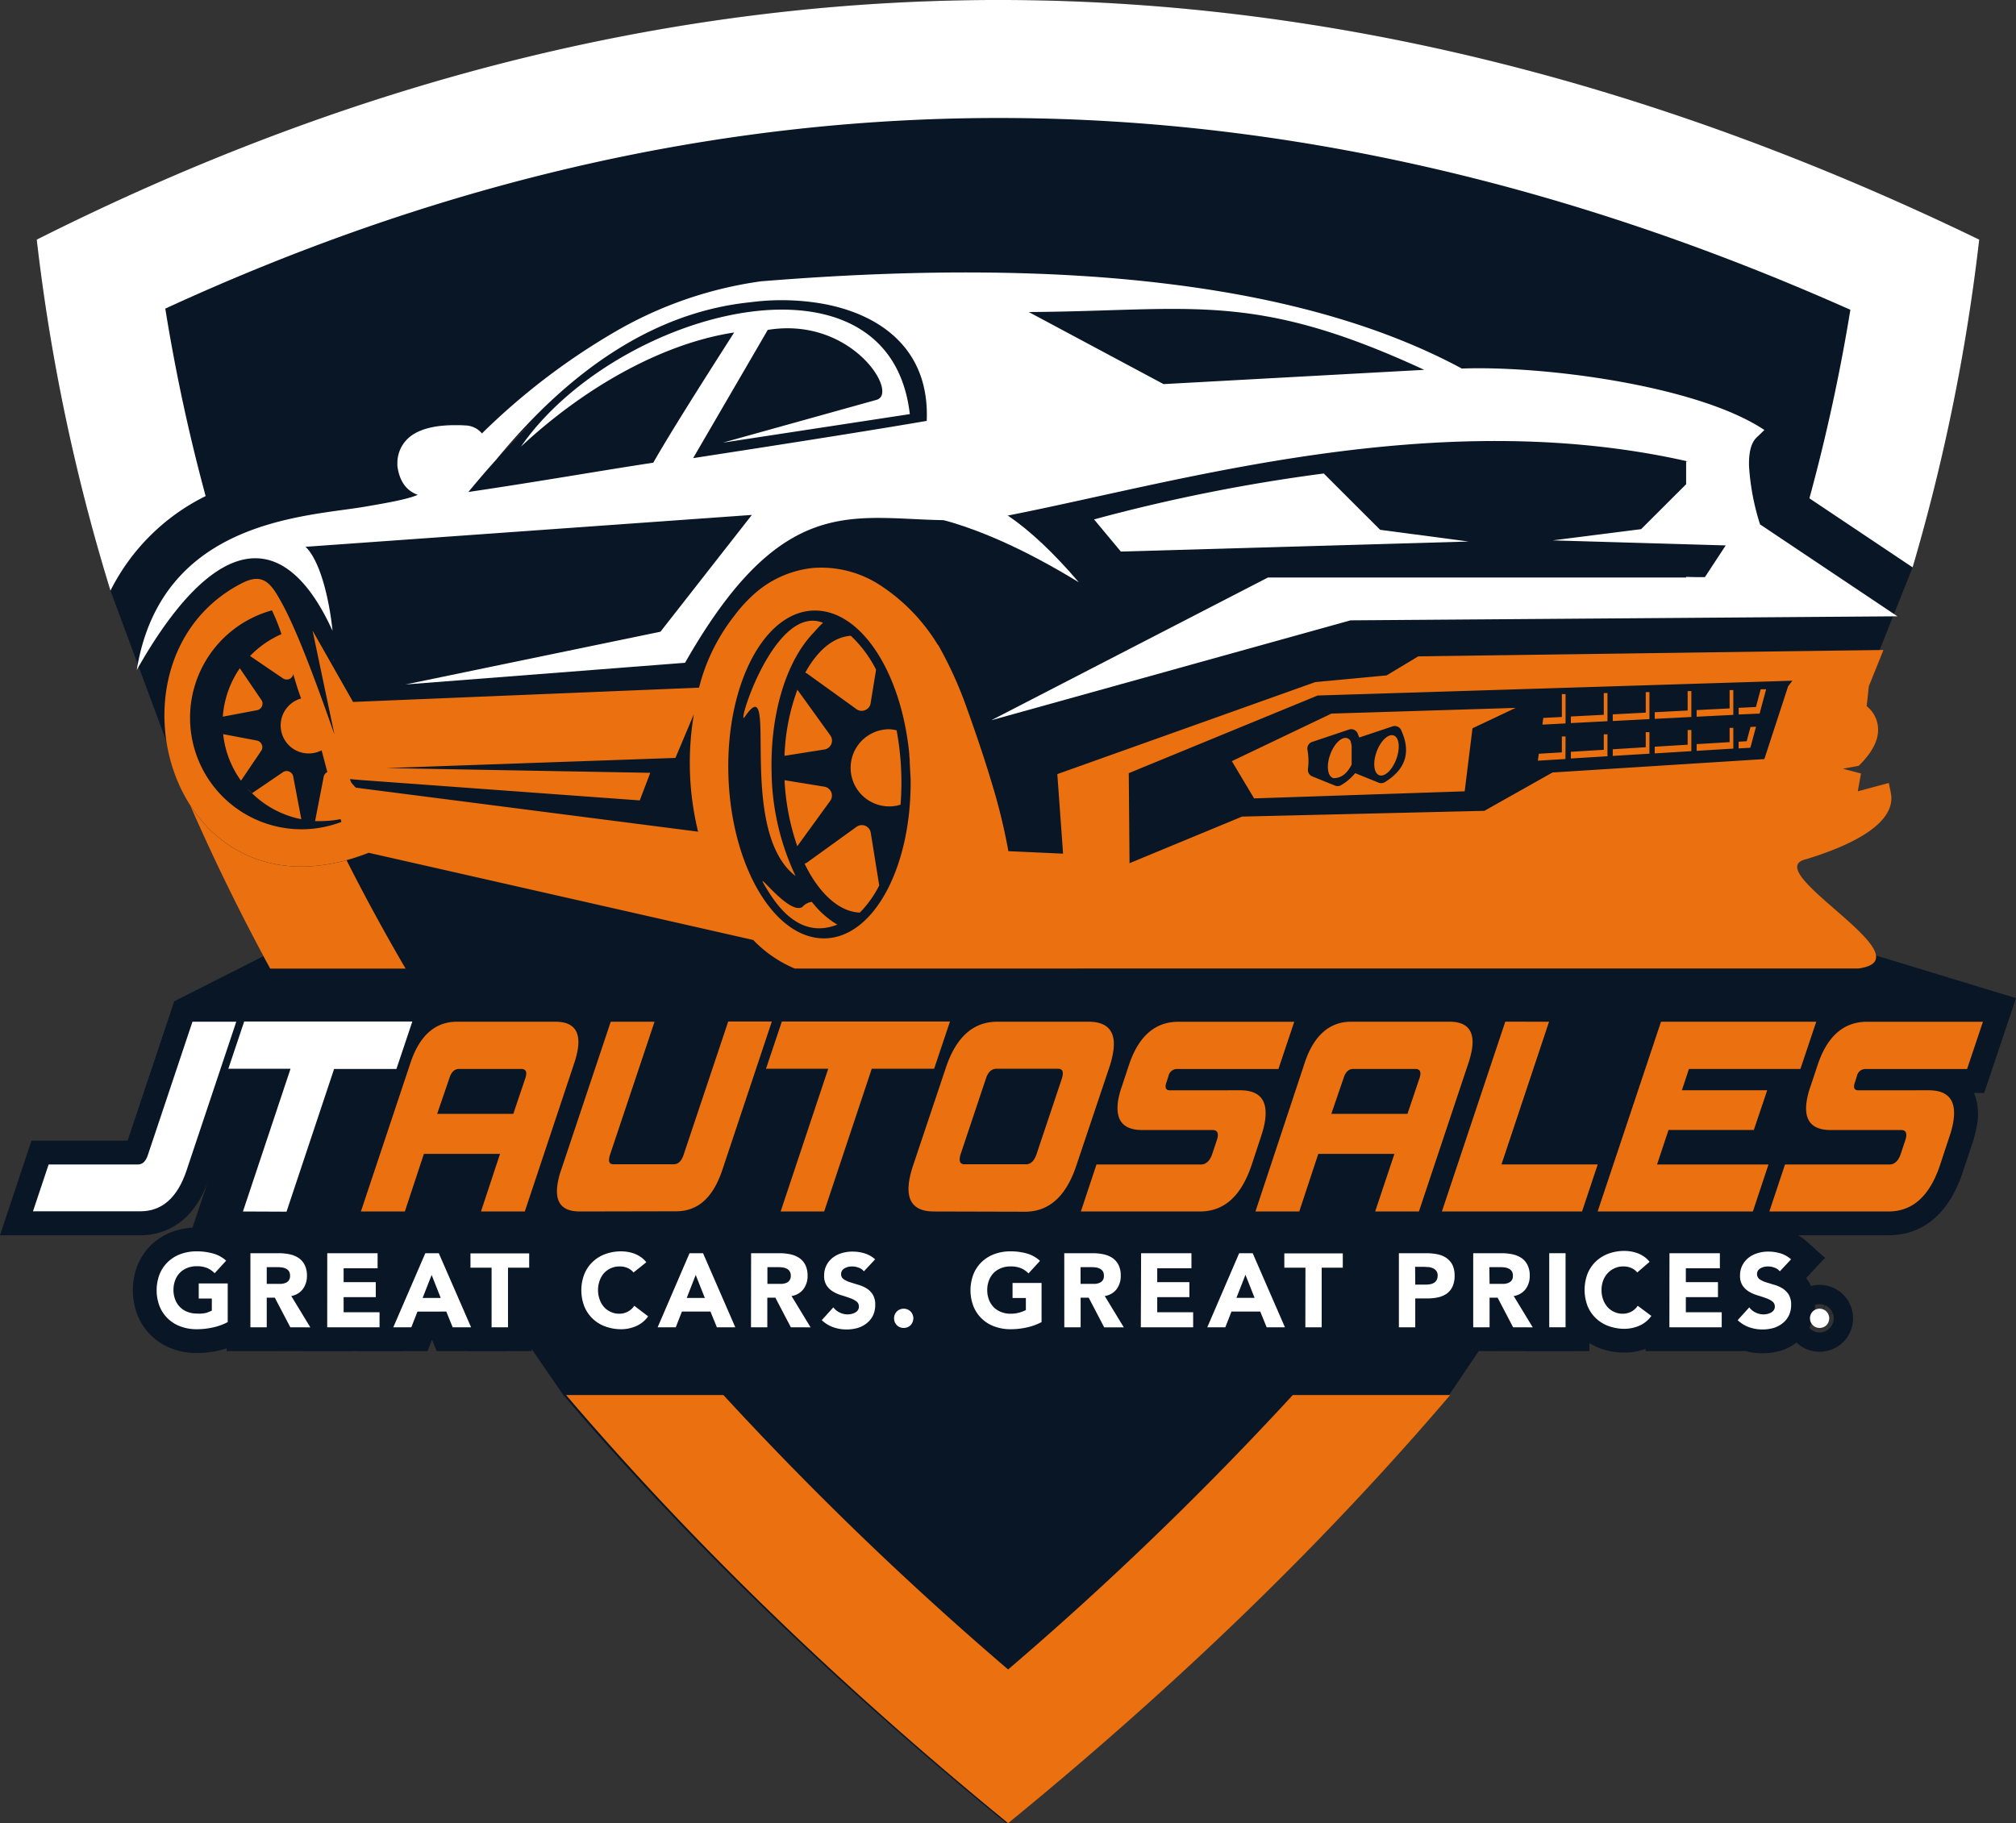 <svg xmlns="http://www.w3.org/2000/svg" viewBox="0 0 423.71 383.28"><rect x="0" y="0" width="423.71" height="383.28" fill="#333333" stroke="none"/><defs><style>.cls-1,.cls-2,.cls-3{fill:#081625;}.cls-1,.cls-4,.cls-5{fill-rule:evenodd;}.cls-3{stroke:#081625;stroke-miterlimit:10;stroke-width:10px;}.cls-4,.cls-7{fill:#ea7010;}.cls-5,.cls-6{fill:#fff;}</style></defs><g id="Layer_2" data-name="Layer 2"><path class="cls-1" d="M416.76,50.37a408.14,408.14,0,0,1-14,68.89l-28.9,72.38-68.52,101.6q-39.65,46.45-93.08,90-53.43-43.59-93.09-90L57.57,203.61q-9.27-17-16.87-34.43L24,124.15A407.71,407.71,0,0,1,8.5,50.37c136.34-68.43,271.91-65.88,408.26,0" transform="translate(-0.78)"/><path class="cls-2" d="M40.7,259.66l44.43,3.77,9.8-3.77h19.75l1.38,11.56C117.4,272.49,129.92,261,133.5,261l9.38-1.29c4.73,0,11.08-2.09,14.43-12l6-17.92h4.59l-10,30h19.75l10-30h4.89L188,243.37a26.12,26.12,0,0,0-.92,3.43c-.75,3.94-.14,7.13,1.8,9.48,1.28,1.54,3.75,3.38,8.22,3.38h19.19a15.37,15.37,0,0,0,5-.81l-.27.81h31.95a15.41,15.41,0,0,0,5-.81l-.27.81h19.75l4-12.11h5.5l-4.05,12.11h46.76l6.94,1.58,29.1-1.58h31.95c5.09,0,11.93-2.27,15.6-13.12l2-6a26,26,0,0,0,.93-3.46,12.55,12.55,0,0,0-.5-7.34h2.12l6.69-19.93-34.82-10.6H313.85c-1.34-1.3-4.74,10.6-8.39,10.6H284.71a14.28,14.28,0,0,0-5.25,1l.34-1H248.46a14.32,14.32,0,0,0-10.16,4.12,7.91,7.91,0,0,0-.54-.75c-1.27-1.54-3.73-3.37-8.19-3.37H210.38a16.06,16.06,0,0,0-3.09.3l.1-.3H150.23l-10,30h-4.93l10-30H125.54l-.85,2.55a9.92,9.92,0,0,0-7.16-2.55H96.78a15.12,15.12,0,0,0-2.46.21l.07-.21-1.73-10.6h-33L37.39,210.49,27.6,239.78H7.39L.78,259.66h29.5c3.9,0,11-1.56,14.44-12Zm173.59-19.88h-5.38l3.38-10.08h5.37Z" transform="translate(-0.78)"/><path class="cls-3" d="M48.64,277.91a12.15,12.15,0,0,1-3.17,1.14,15.72,15.72,0,0,1-3.36.36,9.65,9.65,0,0,1-3.37-.58,7.54,7.54,0,0,1-2.66-1.64,7.42,7.42,0,0,1-1.75-2.58,9.44,9.44,0,0,1,0-6.78,7.42,7.42,0,0,1,1.75-2.58,7.69,7.69,0,0,1,2.66-1.64,9.65,9.65,0,0,1,3.37-.57,12.5,12.5,0,0,1,3.44.45A6.74,6.74,0,0,1,48.31,265l-2.42,2.64a4.74,4.74,0,0,0-1.59-1.1,5.56,5.56,0,0,0-2.19-.37,5.13,5.13,0,0,0-2,.37,4.52,4.52,0,0,0-1.52,1,4.43,4.43,0,0,0-1,1.6,5.68,5.68,0,0,0-.35,2,5.62,5.62,0,0,0,.35,2,4.47,4.47,0,0,0,1,1.59,4.38,4.38,0,0,0,1.52,1,5.13,5.13,0,0,0,2,.38A6.48,6.48,0,0,0,44,276a7.18,7.18,0,0,0,1.3-.51v-2.53H42.55v-3.17h6.09Z" transform="translate(-0.78)"/><path class="cls-3" d="M53.41,263.43h6a11,11,0,0,1,2.26.23,5.5,5.5,0,0,1,1.87.77,3.84,3.84,0,0,1,1.27,1.46,4.8,4.8,0,0,1,.48,2.27,4.6,4.6,0,0,1-.86,2.81A3.86,3.86,0,0,1,62,272.43l4,6.58H61.8l-3.26-6.23h-1.7V279H53.41Zm3.43,6.45h2l1,0a3.33,3.33,0,0,0,.93-.2,1.63,1.63,0,0,0,.7-.52,1.58,1.58,0,0,0,.27-1,1.69,1.69,0,0,0-.24-.95,1.59,1.59,0,0,0-.62-.53,2.73,2.73,0,0,0-.85-.26,7.82,7.82,0,0,0-.95-.06H56.84Z" transform="translate(-0.78)"/><path class="cls-3" d="M69.56,263.43H80.14v3.17H73v2.91h6.76v3.16H73v3.17h7.55V279h-11Z" transform="translate(-0.78)"/><path class="cls-3" d="M90.17,263.43H93L99.79,279H95.92l-1.34-3.3H88.52L87.23,279H83.44ZM91.5,268l-1.9,4.84h3.81Z" transform="translate(-0.78)"/><path class="cls-3" d="M104.1,266.47H99.66v-3H112v3h-4.45V279H104.1Z" transform="translate(-0.78)"/><path class="cls-3" d="M133.93,267.48a3.38,3.38,0,0,0-1.24-.94,4.14,4.14,0,0,0-1.71-.33,4.28,4.28,0,0,0-1.79.37,4.35,4.35,0,0,0-1.43,1,4.8,4.8,0,0,0-.94,1.6,5.68,5.68,0,0,0-.35,2,5.62,5.62,0,0,0,.35,2,4.83,4.83,0,0,0,.93,1.59,4.2,4.2,0,0,0,1.4,1,4,4,0,0,0,1.72.38,3.73,3.73,0,0,0,3.22-1.67L137,276.7a6,6,0,0,1-2.51,2.05,7.78,7.78,0,0,1-3.13.66,9.6,9.6,0,0,1-3.36-.58,7.45,7.45,0,0,1-4.41-4.22,9.44,9.44,0,0,1,0-6.78,7.42,7.42,0,0,1,1.75-2.58,7.59,7.59,0,0,1,2.66-1.64,9.59,9.59,0,0,1,3.36-.57,8.4,8.4,0,0,1,1.38.12,8,8,0,0,1,1.41.38,6.34,6.34,0,0,1,1.33.71,5.27,5.27,0,0,1,1.14,1.08Z" transform="translate(-0.78)"/><path class="cls-3" d="M145.7,263.43h2.84L155.32,279h-3.87l-1.35-3.3h-6l-1.29,3.3H139ZM147,268l-1.89,4.84h3.81Z" transform="translate(-0.78)"/><path class="cls-3" d="M158.64,263.43h6a10.86,10.86,0,0,1,2.25.23,5.42,5.42,0,0,1,1.87.77,3.87,3.87,0,0,1,1.28,1.46,4.93,4.93,0,0,1,.47,2.27,4.54,4.54,0,0,1-.86,2.81,3.84,3.84,0,0,1-2.51,1.46l4,6.58H167l-3.26-6.23h-1.69V279h-3.43Zm3.43,6.45h2l1,0a3.33,3.33,0,0,0,.94-.2,1.55,1.55,0,0,0,.69-.52,1.58,1.58,0,0,0,.28-1,1.62,1.62,0,0,0-.25-.95,1.56,1.56,0,0,0-.61-.53,2.79,2.79,0,0,0-.86-.26,7.69,7.69,0,0,0-.95-.06h-2.24Z" transform="translate(-0.78)"/><path class="cls-3" d="M182.35,267.24a2.4,2.4,0,0,0-1.13-.78,4,4,0,0,0-1.35-.25,4.11,4.11,0,0,0-.77.08,2.82,2.82,0,0,0-.75.28,1.6,1.6,0,0,0-.57.49,1.25,1.25,0,0,0-.22.75,1.23,1.23,0,0,0,.53,1.08,5,5,0,0,0,1.33.64l1.72.53a6.84,6.84,0,0,1,1.73.74,4.13,4.13,0,0,1,1.33,1.3,4,4,0,0,1,.53,2.18,5.06,5.06,0,0,1-.48,2.27,4.66,4.66,0,0,1-1.31,1.6,5.57,5.57,0,0,1-1.92,1,8.58,8.58,0,0,1-2.3.31,8.24,8.24,0,0,1-2.81-.47,6.88,6.88,0,0,1-2.42-1.49l2.44-2.69a3.52,3.52,0,0,0,1.33,1.09,3.78,3.78,0,0,0,1.66.39,4.19,4.19,0,0,0,.85-.1,2.94,2.94,0,0,0,.77-.3,1.66,1.66,0,0,0,.55-.5,1.28,1.28,0,0,0,.21-.73,1.31,1.31,0,0,0-.54-1.11,5,5,0,0,0-1.35-.69c-.55-.2-1.13-.39-1.76-.58a7.52,7.52,0,0,1-1.76-.77,4.13,4.13,0,0,1-1.36-1.27,3.66,3.66,0,0,1-.54-2.09,4.67,4.67,0,0,1,.5-2.2,4.85,4.85,0,0,1,1.32-1.59,5.75,5.75,0,0,1,1.9-.95,7.55,7.55,0,0,1,2.22-.32,8.76,8.76,0,0,1,2.56.37,5.87,5.87,0,0,1,2.22,1.26Z" transform="translate(-0.78)"/><path class="cls-3" d="M188.69,277.12a2.06,2.06,0,0,1,.15-.79,2.1,2.1,0,0,1,.43-.65,1.89,1.89,0,0,1,.65-.43,2.06,2.06,0,0,1,1.59,0,1.89,1.89,0,0,1,.65.43,1.92,1.92,0,0,1,.42.65,1.89,1.89,0,0,1,.16.79,2.13,2.13,0,0,1-.58,1.44,2,2,0,0,1-.65.43,2.18,2.18,0,0,1-1.59,0,2,2,0,0,1-.65-.43,2,2,0,0,1-.58-1.44Z" transform="translate(-0.78)"/><path class="cls-3" d="M219.69,277.91a12.15,12.15,0,0,1-3.17,1.14,15.74,15.74,0,0,1-3.37.36,9.6,9.6,0,0,1-3.36-.58,7.45,7.45,0,0,1-4.41-4.22,9.44,9.44,0,0,1,0-6.78,7.42,7.42,0,0,1,1.75-2.58,7.59,7.59,0,0,1,2.66-1.64,9.59,9.59,0,0,1,3.36-.57,12.52,12.52,0,0,1,3.45.45,6.74,6.74,0,0,1,2.76,1.55l-2.42,2.64a4.74,4.74,0,0,0-1.59-1.1,5.61,5.61,0,0,0-2.2-.37,5.11,5.11,0,0,0-2,.37,4.66,4.66,0,0,0-1.53,1,4.55,4.55,0,0,0-1,1.6,5.68,5.68,0,0,0-.35,2,5.62,5.62,0,0,0,.35,2,4.6,4.6,0,0,0,1,1.59,4.52,4.52,0,0,0,1.53,1,5.11,5.11,0,0,0,2,.38,6.51,6.51,0,0,0,1.94-.26,7.18,7.18,0,0,0,1.3-.51v-2.53h-2.8v-3.17h6.1Z" transform="translate(-0.78)"/><path class="cls-3" d="M224.46,263.43h6a11,11,0,0,1,2.26.23,5.5,5.5,0,0,1,1.87.77,3.84,3.84,0,0,1,1.27,1.46,4.8,4.8,0,0,1,.47,2.27,4.59,4.59,0,0,1-.85,2.81,3.86,3.86,0,0,1-2.51,1.46l4,6.58h-4.12l-3.25-6.23h-1.7V279h-3.43Zm3.43,6.45h2l1,0a3.33,3.33,0,0,0,.93-.2,1.63,1.63,0,0,0,.7-.52,1.58,1.58,0,0,0,.27-1,1.69,1.69,0,0,0-.24-.95,1.59,1.59,0,0,0-.62-.53,2.71,2.71,0,0,0-.86-.26,7.54,7.54,0,0,0-.94-.06h-2.25Z" transform="translate(-0.78)"/><path class="cls-3" d="M240.61,263.43h10.58v3.17H244v2.91h6.76v3.16H244v3.17h7.55V279h-11Z" transform="translate(-0.78)"/><path class="cls-3" d="M261.22,263.43h2.84L270.84,279H267l-1.35-3.3h-6.05l-1.29,3.3h-3.79Zm1.32,4.54-1.89,4.84h3.81Z" transform="translate(-0.78)"/><path class="cls-3" d="M275.15,266.47h-4.44v-3H283v3h-4.44V279h-3.43Z" transform="translate(-0.78)"/><path class="cls-3" d="M294.79,263.43h5.79a11.94,11.94,0,0,1,2.29.22,5.27,5.27,0,0,1,1.88.76,4,4,0,0,1,1.28,1.45,5.06,5.06,0,0,1,.47,2.3,5.34,5.34,0,0,1-.44,2.29,3.86,3.86,0,0,1-1.21,1.48,5.15,5.15,0,0,1-1.83.78,10.9,10.9,0,0,1-2.29.23h-2.5V279h-3.44Zm3.44,6.6h2.28a4.43,4.43,0,0,0,.9-.09,2.11,2.11,0,0,0,.76-.29,1.51,1.51,0,0,0,.55-.57,1.84,1.84,0,0,0,.21-.92,1.55,1.55,0,0,0-.27-1,1.74,1.74,0,0,0-.7-.56,3,3,0,0,0-1-.26c-.35,0-.69-.05-1-.05h-1.76Z" transform="translate(-0.78)"/><path class="cls-3" d="M310.41,263.43h6a11,11,0,0,1,2.26.23,5.5,5.5,0,0,1,1.87.77,3.84,3.84,0,0,1,1.27,1.46,4.8,4.8,0,0,1,.48,2.27,4.6,4.6,0,0,1-.86,2.81,3.84,3.84,0,0,1-2.51,1.46l4,6.58H318.8l-3.26-6.23h-1.69V279h-3.44Zm3.44,6.45h2l1,0a3.26,3.26,0,0,0,.93-.2,1.63,1.63,0,0,0,.7-.52,1.58,1.58,0,0,0,.27-1,1.69,1.69,0,0,0-.24-.95,1.59,1.59,0,0,0-.62-.53,2.73,2.73,0,0,0-.85-.26,7.82,7.82,0,0,0-1-.06h-2.24Z" transform="translate(-0.78)"/><path class="cls-3" d="M326.39,263.43h3.43V279h-3.43Z" transform="translate(-0.78)"/><path class="cls-3" d="M344.89,267.48a3.33,3.33,0,0,0-1.25-.94,4.13,4.13,0,0,0-1.7-.33,4.25,4.25,0,0,0-1.79.37,4.35,4.35,0,0,0-1.43,1,4.82,4.82,0,0,0-1,1.6,5.68,5.68,0,0,0-.34,2,5.62,5.62,0,0,0,.34,2,5,5,0,0,0,.94,1.59,4.16,4.16,0,0,0,1.39,1,4.05,4.05,0,0,0,1.73.38,3.91,3.91,0,0,0,1.87-.44,3.85,3.85,0,0,0,1.34-1.23l2.86,2.13a6,6,0,0,1-2.51,2.05,7.74,7.74,0,0,1-3.12.66,9.65,9.65,0,0,1-3.37-.58,7.63,7.63,0,0,1-2.66-1.64,7.42,7.42,0,0,1-1.75-2.58,9.58,9.58,0,0,1,0-6.78,7.42,7.42,0,0,1,1.75-2.58,7.78,7.78,0,0,1,2.66-1.64,9.65,9.65,0,0,1,3.37-.57,8.19,8.19,0,0,1,1.37.12,7.73,7.73,0,0,1,1.41.38,6.1,6.1,0,0,1,1.33.71,5.1,5.1,0,0,1,1.15,1.08Z" transform="translate(-0.78)"/><path class="cls-3" d="M351.66,263.43h10.59v3.17H355.1v2.91h6.75v3.16H355.1v3.17h7.54V279h-11Z" transform="translate(-0.78)"/><path class="cls-3" d="M374.85,267.24a2.5,2.5,0,0,0-1.13-.78,4,4,0,0,0-1.35-.25,4.11,4.11,0,0,0-.77.08,2.7,2.7,0,0,0-.75.28,1.52,1.52,0,0,0-.57.49,1.38,1.38,0,0,0,.3,1.83,5.31,5.31,0,0,0,1.33.64l1.73.53a7,7,0,0,1,1.73.74,4.23,4.23,0,0,1,1.33,1.3,4,4,0,0,1,.53,2.18,4.93,4.93,0,0,1-.49,2.27,4.55,4.55,0,0,1-1.31,1.6,5.52,5.52,0,0,1-1.91,1,8.63,8.63,0,0,1-2.3.31,8.24,8.24,0,0,1-2.81-.47,6.8,6.8,0,0,1-2.42-1.49l2.44-2.69a3.45,3.45,0,0,0,1.33,1.09,3.74,3.74,0,0,0,1.66.39,4.19,4.19,0,0,0,.85-.1,3.09,3.09,0,0,0,.77-.3,1.76,1.76,0,0,0,.55-.5,1.28,1.28,0,0,0,.21-.73,1.31,1.31,0,0,0-.54-1.11,4.94,4.94,0,0,0-1.36-.69c-.54-.2-1.13-.39-1.76-.58a7.7,7.7,0,0,1-1.76-.77,4.2,4.2,0,0,1-1.35-1.27,3.66,3.66,0,0,1-.54-2.09,4.67,4.67,0,0,1,.5-2.2,4.85,4.85,0,0,1,1.32-1.59,5.75,5.75,0,0,1,1.9-.95,7.55,7.55,0,0,1,2.22-.32,8.69,8.69,0,0,1,2.55.37,5.91,5.91,0,0,1,2.23,1.26Z" transform="translate(-0.78)"/><path class="cls-3" d="M381.19,277.12a2.06,2.06,0,0,1,.15-.79,1.94,1.94,0,0,1,.43-.65,1.8,1.8,0,0,1,.65-.43,2,2,0,0,1,1.58,0,2,2,0,0,1,1.08,1.08,2.06,2.06,0,0,1,.16.79,2.1,2.1,0,0,1-.16.79,1.8,1.8,0,0,1-.43.65,1.94,1.94,0,0,1-.65.43,2.16,2.16,0,0,1-1.58,0,2,2,0,0,1-1.08-1.08A2.09,2.09,0,0,1,381.19,277.12Z" transform="translate(-0.78)"/></g><g id="Layer_1" data-name="Layer 1"><path class="cls-4" d="M192,160.23h0c0-.54-.08-1.08-.13-1.61h0m.27,4.32h0l0-.83m0,1.77h0M238,181.52l23.83-9.87,50.93-1.21,14.31-8.06,44.53-2.82,5-15.31.9-1.16-99.78,3.11-39.7,16.32.16,18.9ZM47.61,150.65a20.46,20.46,0,0,1,3.57-10.18l4.52,6.64a1.35,1.35,0,0,1,.14,1.33,1.38,1.38,0,0,1-1,.84Zm3.82,13.46a20.42,20.42,0,0,1-3.75-9.79l7.12,1.35a1.41,1.41,0,0,1,1,.85,1.35,1.35,0,0,1-.14,1.33Zm.3.4-.19-.25Zm.31.39-.21-.26Zm.31.39-.21-.26Zm.36.42-.25-.3Zm1,1c-.33-.33-.65-.66-1-1C53.05,166.09,53.37,166.42,53.7,166.75Zm10.4,5.49a20.36,20.36,0,0,1-10.36-5.46l6.48-4.41a1.35,1.35,0,0,1,1.33-.14,1.38,1.38,0,0,1,.84,1Zm246.15-19.11-1.64,13.25-44.26,1.49L259.68,160,280.61,150l38.73-1.2Zm-144.6,5.79a44.56,44.56,0,0,1,2.71-13.9l6.9,9.57a1.89,1.89,0,0,1-1.24,3Zm2.69,19A49.77,49.77,0,0,1,165.67,164l8.35,1.36a1.9,1.9,0,0,1,1.24,3Zm17.22,8.25a22.86,22.86,0,0,1-4.07,5.7c-4.66-.18-8.31-4.41-10.48-8.13-.4-.7-.79-1.42-1.14-2.16a2.08,2.08,0,0,0,.6-.29l10.31-7.44a1.9,1.9,0,0,1,3,1.23Zm3.64-32.69a59.09,59.09,0,0,1,1,9.43,57.45,57.45,0,0,1-.16,6.28,7.79,7.79,0,0,1-2.38.36,8.11,8.11,0,1,1,0-16.22A7.71,7.71,0,0,1,189.2,153.51Zm2.67,5v0c-1.65-17-10.05-30.1-19.81-30.1-10.57,0-18.72,15.42-18.2,34.45s9.5,34.46,20.08,34.46c10.39,0,18.45-14.92,18.22-33.52h0m-.15-3.56h0m.1,1.75h0c0-.28,0-.57,0-.85v0h0v0c0-.28,0-.56,0-.84h0m.1,1.78h0m0,.85h0c0,.27,0,.54,0,.81h0m0,0h0m0,0h0M179.6,133.64a25.73,25.73,0,0,1,5.31,7.13l-1.15,7.06a1.83,1.83,0,0,1-1.15,1.44,1.85,1.85,0,0,1-1.83-.21l-10.31-7.43a2.11,2.11,0,0,0-.44-.24c1.85-3.39,4.74-6.87,8.6-7.62A8.06,8.06,0,0,1,179.6,133.64Zm-2.84,60.72q-8.19,3.22-14.51-7c-4.31-6.94,4.1,5.26,7.16,3.29a3.25,3.25,0,0,1,2-1.08A19.14,19.14,0,0,0,176.76,194.36ZM157.3,150.7c-1.93,2.82,6.17-23.89,16.46-19.79a20.92,20.92,0,0,0-1.89,2c-5.63,5.7-9.26,16.77-8.92,29.5A52.63,52.63,0,0,0,168,184.16C155.29,174.49,164.77,139.74,157.3,150.7Zm172.52-4.8-.78,0v4.81l-3.91.2-.17,1.41,4.86-.25Zm8.81-.21-.78,0v4.56l-6.92.36V152l7.7-.4Zm8.82-.21-.78,0v4.32l-6.93.36v1.4l7.71-.4Zm8.81-.21-.78,0v4.08l-6.92.36v1.4l7.7-.4Zm8.82-.21h-.78v3.85l-6.93.35v1.4l7.71-.39ZM370.6,150l1.38-5.11-1.15,0-1,3.72-3.63.18v1.4Zm-40.78,4.81-.78,0v3.34l-4.84.29L324,159.9l5.8-.35Zm8.81-.45-.78,0v3.25l-6.92.42v1.41l7.7-.47Zm8.82-.46-.78,0v3.17l-6.93.43v1.4l7.71-.47Zm8.81-.45-.78,0v3.09l-6.92.42v1.41l7.7-.47Zm8.82-.45-.78,0v3l-6.93.42v1.41l7.71-.47Zm3.58,4.18,1.2-4.43-1.17.06-.81,3-1.69.1v1.41ZM70.9,138.29c0,.32,0,.62,0,.91C70.86,138.89,70.88,138.59,70.9,138.29Zm222.65,16.27c-1.21-.24-2.8,1.45-3.55,3.78s-.38,4.42.83,4.66,2.79-1.46,3.54-3.79S294.76,154.8,293.55,154.56Zm-7.1.47,7-2.34a1.48,1.48,0,0,1,1.82.8q3.15,6.88-3.42,10.91a1.43,1.43,0,0,1-1.33.11l-4.75-1.92-.16-.08a11,11,0,0,1-2.93,2.51,1.46,1.46,0,0,1-1.33.11l-4.75-1.92a1.47,1.47,0,0,1-.92-1.55,12.87,12.87,0,0,0-.1-4,1.48,1.48,0,0,1,1-1.71l7.71-2.59a1.49,1.49,0,0,1,1.83.79C286.21,154.42,286.34,154.73,286.45,155Zm-1.59,5.69h0v0h0l0,0v0h0l0,0h0v0h0v0h0v0h0v0h0v0h0v0l0,0v0h0v0h0v0h0V160h0V160h0v0h0v-.06h0v0h0v-.11h0v0h0v-.08l0-.08v0h0l0-.09h0v0l0-.07h0l0-.1h0l0-.09v0h0V159l0-.06h0v-.08l0-.08h0v-.3h0v-.29h0v-.06h0V158h0v-.06h0v-.14h0v-.13h0v-.27h0v-.06h0c0-.11,0-.22,0-.32v-.07h0v-.06a3.62,3.62,0,0,0-.2-.94l0,0,0-.05h0l0,0h0l0-.08h0l0,0a.35.35,0,0,0-.07-.12,1.19,1.19,0,0,0-.79-.57c-1.21-.24-2.8,1.45-3.55,3.78s-.38,4.42.83,4.66C282.76,163.59,284,162.45,284.86,160.72ZM84.25,97.7c0-.11,0-.28,0-.52ZM64.61,122.32h0ZM113.39,88c-2.91,2.77-5.71,5.7-8.41,8.71A116.27,116.27,0,0,1,113.39,88Zm65.39-22.86a31.42,31.42,0,0,1,3.65,1.43A33.32,33.32,0,0,0,178.78,65.13Zm-5-1.27h0a39.22,39.22,0,0,1,5,1.27A38.81,38.81,0,0,0,173.76,63.86Zm219.78,80.39-.45,4.18a6.35,6.35,0,0,1,2.33,5.89c-.29,2.08-1.62,4.3-4,6.65l-3.34.61,3.81,1-.67,3.75,4.52-1.22,2-.53.41,2c1.28,6.14-7.3,10.81-17.72,14l-.13,0,.13,0c-10.58,2.33,26.15,21,10.86,23H167.81a26,26,0,0,1-8.72-6L78.27,179.26c-41.66,16.27-57.8-40.66-26.69-56.65,4.61-2.37,6.22.07,8.57,4.4,3.45,6.37,7.78,18.41,10.92,27.39l-4.6-21.85,8.51,15,72.72-3a40.19,40.19,0,0,1,7.33-15,30.71,30.71,0,0,1,3.7-4.17,21.88,21.88,0,0,1,13-6,22.66,22.66,0,0,1,14,3.61,39.25,39.25,0,0,1,12.15,12.55l.06,0a82.88,82.88,0,0,1,5.49,11.78q2.85,7.83,4.89,14.32v0q.41,1.3.78,2.55a125,125,0,0,1,3.62,14.73l11.49.52L223,162.72l54.21-19.34,15-1.41,6.65-4,84-1.16,13.77-.18ZM72.36,172.18l.17.59a23.43,23.43,0,1,1-14.6-44.47,40.26,40.26,0,0,1,2,5,20.68,20.68,0,0,0-6.6,4.59l6.92,4.71a1.4,1.4,0,0,0,2.17-.9v0c.55,1.9,1.08,3.65,1.65,5.12a5.89,5.89,0,1,0,4.3,10.9l.53,2,.68,2.57a1.36,1.36,0,0,0-.77,1L67,172.6h0c.35,0,.71,0,1.06,0A20.81,20.81,0,0,0,72.36,172.18ZM77,164l-2.68-.23c.09.25.18.48.26.68a9.25,9.25,0,0,0,1,1.12l71.92,9.25a61.05,61.05,0,0,1-.88-24.71l-3.88,9.21L82,161.45l55.45,1-2.21,5.8L77.06,164Z" transform="translate(-0.78)"/><path class="cls-5" d="M279,99.53l11.85,11.84,18.6,2.46-73.1,2.11-5.63-6.76A365.2,365.2,0,0,1,279,99.53" transform="translate(-0.78)"/><path class="cls-5" d="M416.76,50.37a409.06,409.06,0,0,1-14,68.89l-21.69-14.51a389,389,0,0,0,8.61-39.63C271.22,12.37,153.75,10.45,35.52,64.87A383.25,383.25,0,0,0,44,104.28,44.28,44.28,0,0,0,24,124.15,408.56,408.56,0,0,1,8.5,50.37c136.08-68.43,272.17-65.88,408.26,0" transform="translate(-0.78)"/><path class="cls-4" d="M57.57,203.61q-9.26-17-16.87-34.43c6.22,9.75,17.61,15.81,32.91,11.63q5.86,11.58,12.42,22.8Zm248,89.63q-39.59,46.45-92.91,90-53.32-43.59-92.91-90h33.07a697.63,697.63,0,0,0,59.84,57.69,699,699,0,0,0,59.83-57.69Z" transform="translate(-0.78)"/><path class="cls-5" d="M158.78,108.24l15.08,1.17q19.95-7.62,53.67,13-15.81-18.51-28-19.09-18.37-3.81-40.73,4.93" transform="translate(-0.78)"/><path class="cls-5" d="M379.46,122.54h0M195.55,88.47c.66-14.9-9.54-22.36-21.79-24.61h0a50.14,50.14,0,0,0-15.23-.33Q129.84,66.44,105,96.7h0c-2,2.21-3.91,4.46-5.78,6.72,15.63-2.32,26.54-4.28,38.86-6.16,2.94-5.16,8.16-13.55,17-27.37-14.31,2.17-30.6,10.77-44.82,24C130.31,65,187.74,50,192,87.05l-39.3,6,32.3-9c4.85-1.35-5.24-17.6-22.86-14.7L146.46,96.3Q180.89,91,195.55,88.47ZM345.7,111.23l9.46-9.44V97h.4c-52.88-12-106.68,4.22-142.26,11.23-27.27,5.38-43.58-12.74-68.54,31.09L86,143.88l53.59-11.09,19.21-24.55L65,114.94c3.12,3,5,11.14,5.67,17.65-10.77-23.59-25.76-19-41.15,8.25,5.19-31.74,35.69-32.21,48-34.34,4.71-.81,8.8-1.52,11.07-2.48-2.44-.88-3.87-2.9-4.29-6.08l0-.17V97.7l0-.52a7.09,7.09,0,0,1,3.64-6.05q3-1.75,8.43-1.76c.71,0,1.43,0,2.14.06h.06a4.66,4.66,0,0,1,3.5,1.68l0,0a140.76,140.76,0,0,1,28.13-21.46A83.9,83.9,0,0,1,160.8,59.12l.09,0q49.32-4,86.13.65,36.66,4.59,61,17.7c17-.63,49.49,3.5,63.59,12.92L369.94,92q-1.67,1.62-1.56,6a50.17,50.17,0,0,0,2.32,12.23l28.87,19.32-114.94.85-75.51,21,58.14-30h87.9v-.14c1.37.05,2.69.07,3.95.05l4.37-6.66-36.37-1.06ZM217,65.59l28.33,15.15,54.78-3C264.09,61.05,251.26,65.38,217,65.59Z" transform="translate(-0.78)"/><path class="cls-6" d="M41.23,214.77h9.21L40,246c-1.9,5.73-5.16,8.62-9.69,8.62H7.71L11,244.78H29.78c.93,0,1.65-.65,2.08-2Z" transform="translate(-0.78)"/><path class="cls-6" d="M51.84,254.66l10-30H48.77l3.33-9.93H87.44L84.1,224.7H71l-10,30Z" transform="translate(-0.78)"/><path class="cls-7" d="M117.53,214.77c3.86,0,5.4,2.08,4.62,6.17a20,20,0,0,1-.65,2.45l-10.42,31.27h-9.21l4-12.11h-16l-4,12.11H76.63l10.43-31.27c1.9-5.73,5.23-8.62,9.72-8.62ZM92.66,234.14h16l2.54-7.53a2.69,2.69,0,0,0,.14-.54c.17-.88-.15-1.37-1-1.37H97.24c-.93,0-1.61.66-2,1.91Z" transform="translate(-0.78)"/><path class="cls-7" d="M122.65,254.66c-3.86,0-5.41-2-4.61-6.22a15.47,15.47,0,0,1,.64-2.4l10.46-31.27h9.21l-9.37,28a3.73,3.73,0,0,0-.15.6c-.18.93.11,1.36.89,1.36h12.66c.93,0,1.64-.65,2.08-2l9.37-28H163L152.57,246c-1.95,5.78-5.12,8.62-9.69,8.62Z" transform="translate(-0.78)"/><path class="cls-7" d="M164.85,254.66l10-30H161.77l3.33-9.93h35.34l-3.33,9.93H184l-10,30Z" transform="translate(-0.78)"/><path class="cls-7" d="M197.06,254.66c-4.27,0-6-2.29-5.11-6.93a22.53,22.53,0,0,1,.75-2.78l6.86-20.47c2.16-6.49,5.77-9.71,10.82-9.71h19.19c4.27,0,6,2.29,5.07,6.93a19,19,0,0,1-.75,2.78L227,245c-2.16,6.49-5.74,9.71-10.79,9.71Zm13.15-30c-1,0-1.76.66-2.22,2.08l-5.31,15.88a3.28,3.28,0,0,0-.15.6c-.19,1,.12,1.52,1,1.52h12.88c1,0,1.73-.71,2.22-2.12l5.32-15.88a4,4,0,0,0,.16-.66c.18-1-.18-1.42-1-1.42Z" transform="translate(-0.78)"/><path class="cls-7" d="M261.42,229.18c4.31,0,6,2.29,5.15,6.93a22,22,0,0,1-.75,2.78l-2,6.06c-2.2,6.49-5.74,9.71-10.87,9.71h-25l3.28-9.88h22c1,0,1.82-.76,2.3-2.12l1-3a4.08,4.08,0,0,0,.16-.6c.19-1-.16-1.52-1.05-1.52H240.84c-4.12,0-5.79-2.19-5-6.55a18.25,18.25,0,0,1,.72-2.62l1.47-4.42c2-6.11,5.52-9.17,10.39-9.17h24.38l-3.33,9.93H248.17a1.81,1.81,0,0,0-1.8,1.48l-.46,1.41a2.11,2.11,0,0,0-.12.44c-.14.77.16,1.15.9,1.15Z" transform="translate(-0.78)"/><path class="cls-7" d="M305.46,214.77c3.86,0,5.4,2.08,4.62,6.17a20,20,0,0,1-.65,2.45L299,254.66H289.8l4.05-12.11h-16l-4,12.11h-9.21L275,223.39c1.9-5.73,5.23-8.62,9.72-8.62Zm-24.87,19.37h16l2.54-7.53a2.69,2.69,0,0,0,.14-.54c.17-.88-.15-1.37-1-1.37H285.17c-.93,0-1.61.66-2,1.91Z" transform="translate(-0.78)"/><path class="cls-7" d="M326.35,214.77l-10,30h20.23l-3.29,9.88H303.83l13.32-39.89Z" transform="translate(-0.78)"/><path class="cls-7" d="M354.27,229.18H372.2l-2.81,8.35H351.46l-2.41,7.25h23.42l-3.28,9.88H336.56l13.32-39.89h32.63l-3.33,9.93H355.75Z" transform="translate(-0.78)"/><path class="cls-7" d="M406.12,229.18c4.31,0,6,2.29,5.14,6.93a19,19,0,0,1-.75,2.78l-2,6.06c-2.19,6.49-5.74,9.71-10.86,9.71h-25l3.29-9.88h22c1,0,1.81-.76,2.29-2.12l1-3a3.1,3.1,0,0,0,.15-.6c.2-1-.15-1.52-1-1.52H385.53c-4.12,0-5.78-2.19-4.95-6.55a17,17,0,0,1,.72-2.62l1.47-4.42c2-6.11,5.52-9.17,10.38-9.17h24.39l-3.33,9.93H392.86a1.83,1.83,0,0,0-1.8,1.48l-.45,1.41a2.11,2.11,0,0,0-.12.44c-.15.77.15,1.15.89,1.15Z" transform="translate(-0.78)"/><path class="cls-6" d="M48.64,277.91a12.15,12.15,0,0,1-3.17,1.14,15.72,15.72,0,0,1-3.36.36,9.65,9.65,0,0,1-3.37-.58,7.54,7.54,0,0,1-2.66-1.64,7.42,7.42,0,0,1-1.75-2.58,9.44,9.44,0,0,1,0-6.78,7.42,7.42,0,0,1,1.75-2.58,7.69,7.69,0,0,1,2.66-1.64,9.65,9.65,0,0,1,3.37-.57,12.5,12.5,0,0,1,3.44.45A6.74,6.74,0,0,1,48.31,265l-2.42,2.64a4.74,4.74,0,0,0-1.59-1.1,5.56,5.56,0,0,0-2.19-.37,5.13,5.13,0,0,0-2,.37,4.52,4.52,0,0,0-1.52,1,4.43,4.43,0,0,0-1,1.6,5.68,5.68,0,0,0-.35,2,5.62,5.62,0,0,0,.35,2,4.47,4.47,0,0,0,1,1.59,4.38,4.38,0,0,0,1.52,1,5.13,5.13,0,0,0,2,.38A6.48,6.48,0,0,0,44,276a7.18,7.18,0,0,0,1.3-.51v-2.53H42.55v-3.17h6.09Z" transform="translate(-0.78)"/><path class="cls-6" d="M53.41,263.43h6a11,11,0,0,1,2.26.23,5.5,5.5,0,0,1,1.87.77,3.84,3.84,0,0,1,1.27,1.46,4.8,4.8,0,0,1,.48,2.27,4.6,4.6,0,0,1-.86,2.81A3.86,3.86,0,0,1,62,272.43l4,6.58H61.8l-3.26-6.23h-1.7V279H53.41Zm3.43,6.45h2l1,0a3.33,3.33,0,0,0,.93-.2,1.63,1.63,0,0,0,.7-.52,1.58,1.58,0,0,0,.27-1,1.69,1.69,0,0,0-.24-.95,1.59,1.59,0,0,0-.62-.53,2.73,2.73,0,0,0-.85-.26,7.82,7.82,0,0,0-.95-.06H56.84Z" transform="translate(-0.78)"/><path class="cls-6" d="M69.56,263.43H80.14v3.17H73v2.91h6.76v3.16H73v3.17h7.55V279h-11Z" transform="translate(-0.78)"/><path class="cls-6" d="M90.17,263.43H93L99.79,279H95.92l-1.34-3.3H88.52L87.23,279H83.44ZM91.5,268l-1.9,4.84h3.81Z" transform="translate(-0.78)"/><path class="cls-6" d="M104.1,266.47H99.66v-3H112v3h-4.45V279H104.1Z" transform="translate(-0.78)"/><path class="cls-6" d="M133.93,267.48a3.38,3.38,0,0,0-1.24-.94,4.14,4.14,0,0,0-1.71-.33,4.28,4.28,0,0,0-1.79.37,4.35,4.35,0,0,0-1.43,1,4.8,4.8,0,0,0-.94,1.6,5.68,5.68,0,0,0-.35,2,5.62,5.62,0,0,0,.35,2,4.83,4.83,0,0,0,.93,1.59,4.2,4.2,0,0,0,1.4,1,4,4,0,0,0,1.72.38,3.73,3.73,0,0,0,3.22-1.67L137,276.7a6,6,0,0,1-2.51,2.05,7.78,7.78,0,0,1-3.13.66,9.6,9.6,0,0,1-3.36-.58,7.45,7.45,0,0,1-4.41-4.22,9.44,9.44,0,0,1,0-6.78,7.42,7.42,0,0,1,1.75-2.58,7.59,7.59,0,0,1,2.66-1.64,9.59,9.59,0,0,1,3.36-.57,8.4,8.4,0,0,1,1.38.12,8,8,0,0,1,1.41.38,6.34,6.34,0,0,1,1.33.71,5.27,5.27,0,0,1,1.14,1.08Z" transform="translate(-0.78)"/><path class="cls-6" d="M145.7,263.43h2.84L155.32,279h-3.87l-1.35-3.3h-6l-1.29,3.3H139ZM147,268l-1.89,4.84h3.81Z" transform="translate(-0.78)"/><path class="cls-6" d="M158.64,263.43h6a10.86,10.86,0,0,1,2.25.23,5.42,5.42,0,0,1,1.87.77,3.87,3.87,0,0,1,1.28,1.46,4.93,4.93,0,0,1,.47,2.27,4.54,4.54,0,0,1-.86,2.81,3.84,3.84,0,0,1-2.51,1.46l4,6.58H167l-3.26-6.23h-1.69V279h-3.43Zm3.43,6.45h2l1,0a3.33,3.33,0,0,0,.94-.2,1.55,1.55,0,0,0,.69-.52,1.58,1.58,0,0,0,.28-1,1.62,1.62,0,0,0-.25-.95,1.56,1.56,0,0,0-.61-.53,2.79,2.79,0,0,0-.86-.26,7.69,7.69,0,0,0-.95-.06h-2.24Z" transform="translate(-0.78)"/><path class="cls-6" d="M182.35,267.24a2.4,2.4,0,0,0-1.13-.78,4,4,0,0,0-1.35-.25,4.11,4.11,0,0,0-.77.08,2.82,2.82,0,0,0-.75.28,1.6,1.6,0,0,0-.57.49,1.25,1.25,0,0,0-.22.75,1.23,1.23,0,0,0,.53,1.08,5,5,0,0,0,1.33.64l1.72.53a6.84,6.84,0,0,1,1.73.74,4.13,4.13,0,0,1,1.33,1.3,4,4,0,0,1,.53,2.18,5.06,5.06,0,0,1-.48,2.27,4.66,4.66,0,0,1-1.31,1.6,5.57,5.57,0,0,1-1.92,1,8.58,8.58,0,0,1-2.3.31,8.24,8.24,0,0,1-2.81-.47,6.88,6.88,0,0,1-2.42-1.49l2.44-2.69a3.52,3.52,0,0,0,1.33,1.09,3.78,3.78,0,0,0,1.66.39,4.19,4.19,0,0,0,.85-.1,2.94,2.94,0,0,0,.77-.3,1.66,1.66,0,0,0,.55-.5,1.28,1.28,0,0,0,.21-.73,1.31,1.31,0,0,0-.54-1.11,5,5,0,0,0-1.35-.69c-.55-.2-1.13-.39-1.76-.58a7.52,7.52,0,0,1-1.76-.77,4.13,4.13,0,0,1-1.36-1.27,3.66,3.66,0,0,1-.54-2.09,4.67,4.67,0,0,1,.5-2.2,4.85,4.85,0,0,1,1.32-1.59,5.75,5.75,0,0,1,1.9-.95,7.55,7.55,0,0,1,2.22-.32,8.76,8.76,0,0,1,2.56.37,5.87,5.87,0,0,1,2.22,1.26Z" transform="translate(-0.78)"/><path class="cls-6" d="M188.69,277.12a2.06,2.06,0,0,1,.15-.79,2.1,2.1,0,0,1,.43-.65,1.89,1.89,0,0,1,.65-.43,2.06,2.06,0,0,1,1.59,0,1.89,1.89,0,0,1,.65.43,1.92,1.92,0,0,1,.42.65,1.89,1.89,0,0,1,.16.79,2.13,2.13,0,0,1-.58,1.44,2,2,0,0,1-.65.43,2.18,2.18,0,0,1-1.59,0,2,2,0,0,1-.65-.43,2,2,0,0,1-.58-1.44Z" transform="translate(-0.78)"/><path class="cls-6" d="M219.69,277.91a12.15,12.15,0,0,1-3.17,1.14,15.74,15.74,0,0,1-3.37.36,9.6,9.6,0,0,1-3.36-.58,7.45,7.45,0,0,1-4.41-4.22,9.44,9.44,0,0,1,0-6.78,7.42,7.42,0,0,1,1.75-2.58,7.59,7.59,0,0,1,2.66-1.64,9.59,9.59,0,0,1,3.36-.57,12.52,12.52,0,0,1,3.45.45,6.74,6.74,0,0,1,2.76,1.55l-2.42,2.64a4.74,4.74,0,0,0-1.59-1.1,5.61,5.61,0,0,0-2.2-.37,5.11,5.11,0,0,0-2,.37,4.66,4.66,0,0,0-1.53,1,4.55,4.55,0,0,0-1,1.6,5.68,5.68,0,0,0-.35,2,5.62,5.62,0,0,0,.35,2,4.6,4.6,0,0,0,1,1.59,4.52,4.52,0,0,0,1.53,1,5.11,5.11,0,0,0,2,.38,6.51,6.51,0,0,0,1.94-.26,7.18,7.18,0,0,0,1.3-.51v-2.53h-2.8v-3.17h6.1Z" transform="translate(-0.78)"/><path class="cls-6" d="M224.46,263.43h6a11,11,0,0,1,2.26.23,5.5,5.5,0,0,1,1.87.77,3.84,3.84,0,0,1,1.27,1.46,4.8,4.8,0,0,1,.47,2.27,4.59,4.59,0,0,1-.85,2.81,3.86,3.86,0,0,1-2.51,1.46l4,6.58h-4.12l-3.25-6.23h-1.7V279h-3.43Zm3.43,6.45h2l1,0a3.33,3.33,0,0,0,.93-.2,1.63,1.63,0,0,0,.7-.52,1.58,1.58,0,0,0,.27-1,1.69,1.69,0,0,0-.24-.95,1.59,1.59,0,0,0-.62-.53,2.71,2.71,0,0,0-.86-.26,7.54,7.54,0,0,0-.94-.06h-2.25Z" transform="translate(-0.78)"/><path class="cls-6" d="M240.61,263.43h10.58v3.17H244v2.91h6.76v3.16H244v3.17h7.55V279h-11Z" transform="translate(-0.78)"/><path class="cls-6" d="M261.22,263.43h2.84L270.84,279H267l-1.35-3.3h-6.05l-1.29,3.3h-3.79Zm1.32,4.54-1.89,4.84h3.81Z" transform="translate(-0.78)"/><path class="cls-6" d="M275.15,266.47h-4.44v-3H283v3h-4.44V279h-3.43Z" transform="translate(-0.78)"/><path class="cls-6" d="M294.79,263.43h5.79a11.94,11.94,0,0,1,2.29.22,5.27,5.27,0,0,1,1.88.76,4,4,0,0,1,1.28,1.45,5.06,5.06,0,0,1,.47,2.3,5.34,5.34,0,0,1-.44,2.29,3.86,3.86,0,0,1-1.21,1.48,5.15,5.15,0,0,1-1.83.78,10.9,10.9,0,0,1-2.29.23h-2.5V279h-3.44Zm3.44,6.6h2.28a4.43,4.43,0,0,0,.9-.09,2.11,2.11,0,0,0,.76-.29,1.51,1.51,0,0,0,.55-.57,1.84,1.84,0,0,0,.21-.92,1.55,1.55,0,0,0-.27-1,1.74,1.74,0,0,0-.7-.56,3,3,0,0,0-1-.26c-.35,0-.69-.05-1-.05h-1.76Z" transform="translate(-0.78)"/><path class="cls-6" d="M310.41,263.43h6a11,11,0,0,1,2.26.23,5.5,5.5,0,0,1,1.87.77,3.84,3.84,0,0,1,1.27,1.46,4.8,4.8,0,0,1,.48,2.27,4.6,4.6,0,0,1-.86,2.81,3.84,3.84,0,0,1-2.51,1.46l4,6.58H318.8l-3.26-6.23h-1.69V279h-3.44Zm3.44,6.45h2l1,0a3.26,3.26,0,0,0,.93-.2,1.63,1.63,0,0,0,.7-.52,1.58,1.58,0,0,0,.27-1,1.69,1.69,0,0,0-.24-.95,1.59,1.59,0,0,0-.62-.53,2.73,2.73,0,0,0-.85-.26,7.82,7.82,0,0,0-1-.06h-2.24Z" transform="translate(-0.78)"/><path class="cls-6" d="M326.39,263.43h3.43V279h-3.43Z" transform="translate(-0.78)"/><path class="cls-6" d="M344.89,267.48a3.33,3.33,0,0,0-1.25-.94,4.13,4.13,0,0,0-1.7-.33,4.25,4.25,0,0,0-1.79.37,4.35,4.35,0,0,0-1.43,1,4.82,4.82,0,0,0-1,1.6,5.68,5.68,0,0,0-.34,2,5.62,5.62,0,0,0,.34,2,5,5,0,0,0,.94,1.59,4.16,4.16,0,0,0,1.39,1,4.05,4.05,0,0,0,1.73.38,3.91,3.91,0,0,0,1.87-.44,3.85,3.85,0,0,0,1.34-1.23l2.86,2.13a6,6,0,0,1-2.51,2.05,7.74,7.74,0,0,1-3.12.66,9.65,9.65,0,0,1-3.37-.58,7.63,7.63,0,0,1-2.66-1.64,7.42,7.42,0,0,1-1.75-2.58,9.58,9.58,0,0,1,0-6.78,7.42,7.42,0,0,1,1.75-2.58,7.78,7.78,0,0,1,2.66-1.64,9.65,9.65,0,0,1,3.37-.57,8.19,8.19,0,0,1,1.37.12,7.73,7.73,0,0,1,1.41.38,6.1,6.1,0,0,1,1.33.71,5.1,5.1,0,0,1,1.15,1.08Z" transform="translate(-0.78)"/><path class="cls-6" d="M351.66,263.43h10.59v3.17H355.1v2.91h6.75v3.16H355.1v3.17h7.54V279h-11Z" transform="translate(-0.78)"/><path class="cls-6" d="M374.85,267.24a2.5,2.5,0,0,0-1.13-.78,4,4,0,0,0-1.35-.25,4.11,4.11,0,0,0-.77.08,2.7,2.7,0,0,0-.75.28,1.52,1.52,0,0,0-.57.49,1.38,1.38,0,0,0,.3,1.83,5.31,5.31,0,0,0,1.33.64l1.73.53a7,7,0,0,1,1.73.74,4.23,4.23,0,0,1,1.33,1.3,4,4,0,0,1,.53,2.18,4.93,4.93,0,0,1-.49,2.27,4.55,4.55,0,0,1-1.31,1.6,5.52,5.52,0,0,1-1.91,1,8.63,8.63,0,0,1-2.3.31,8.24,8.24,0,0,1-2.81-.47,6.8,6.8,0,0,1-2.42-1.49l2.44-2.69a3.45,3.45,0,0,0,1.33,1.09,3.74,3.74,0,0,0,1.66.39,4.19,4.19,0,0,0,.85-.1,3.09,3.09,0,0,0,.77-.3,1.76,1.76,0,0,0,.55-.5,1.28,1.28,0,0,0,.21-.73,1.31,1.31,0,0,0-.54-1.11,4.94,4.94,0,0,0-1.36-.69c-.54-.2-1.13-.39-1.76-.58a7.7,7.7,0,0,1-1.76-.77,4.2,4.2,0,0,1-1.35-1.27,3.66,3.66,0,0,1-.54-2.09,4.67,4.67,0,0,1,.5-2.2,4.85,4.85,0,0,1,1.32-1.59,5.75,5.75,0,0,1,1.9-.95,7.55,7.55,0,0,1,2.22-.32,8.69,8.69,0,0,1,2.55.37,5.91,5.91,0,0,1,2.23,1.26Z" transform="translate(-0.78)"/><path class="cls-6" d="M381.19,277.12a2.06,2.06,0,0,1,.15-.79,1.94,1.94,0,0,1,.43-.65,1.8,1.8,0,0,1,.65-.43,2,2,0,0,1,1.58,0,2,2,0,0,1,1.08,1.08,2.06,2.06,0,0,1,.16.79,2.1,2.1,0,0,1-.16.79,1.8,1.8,0,0,1-.43.65,1.94,1.94,0,0,1-.65.43,2.16,2.16,0,0,1-1.58,0,2,2,0,0,1-1.08-1.08A2.09,2.09,0,0,1,381.19,277.12Z" transform="translate(-0.78)"/></g></svg>